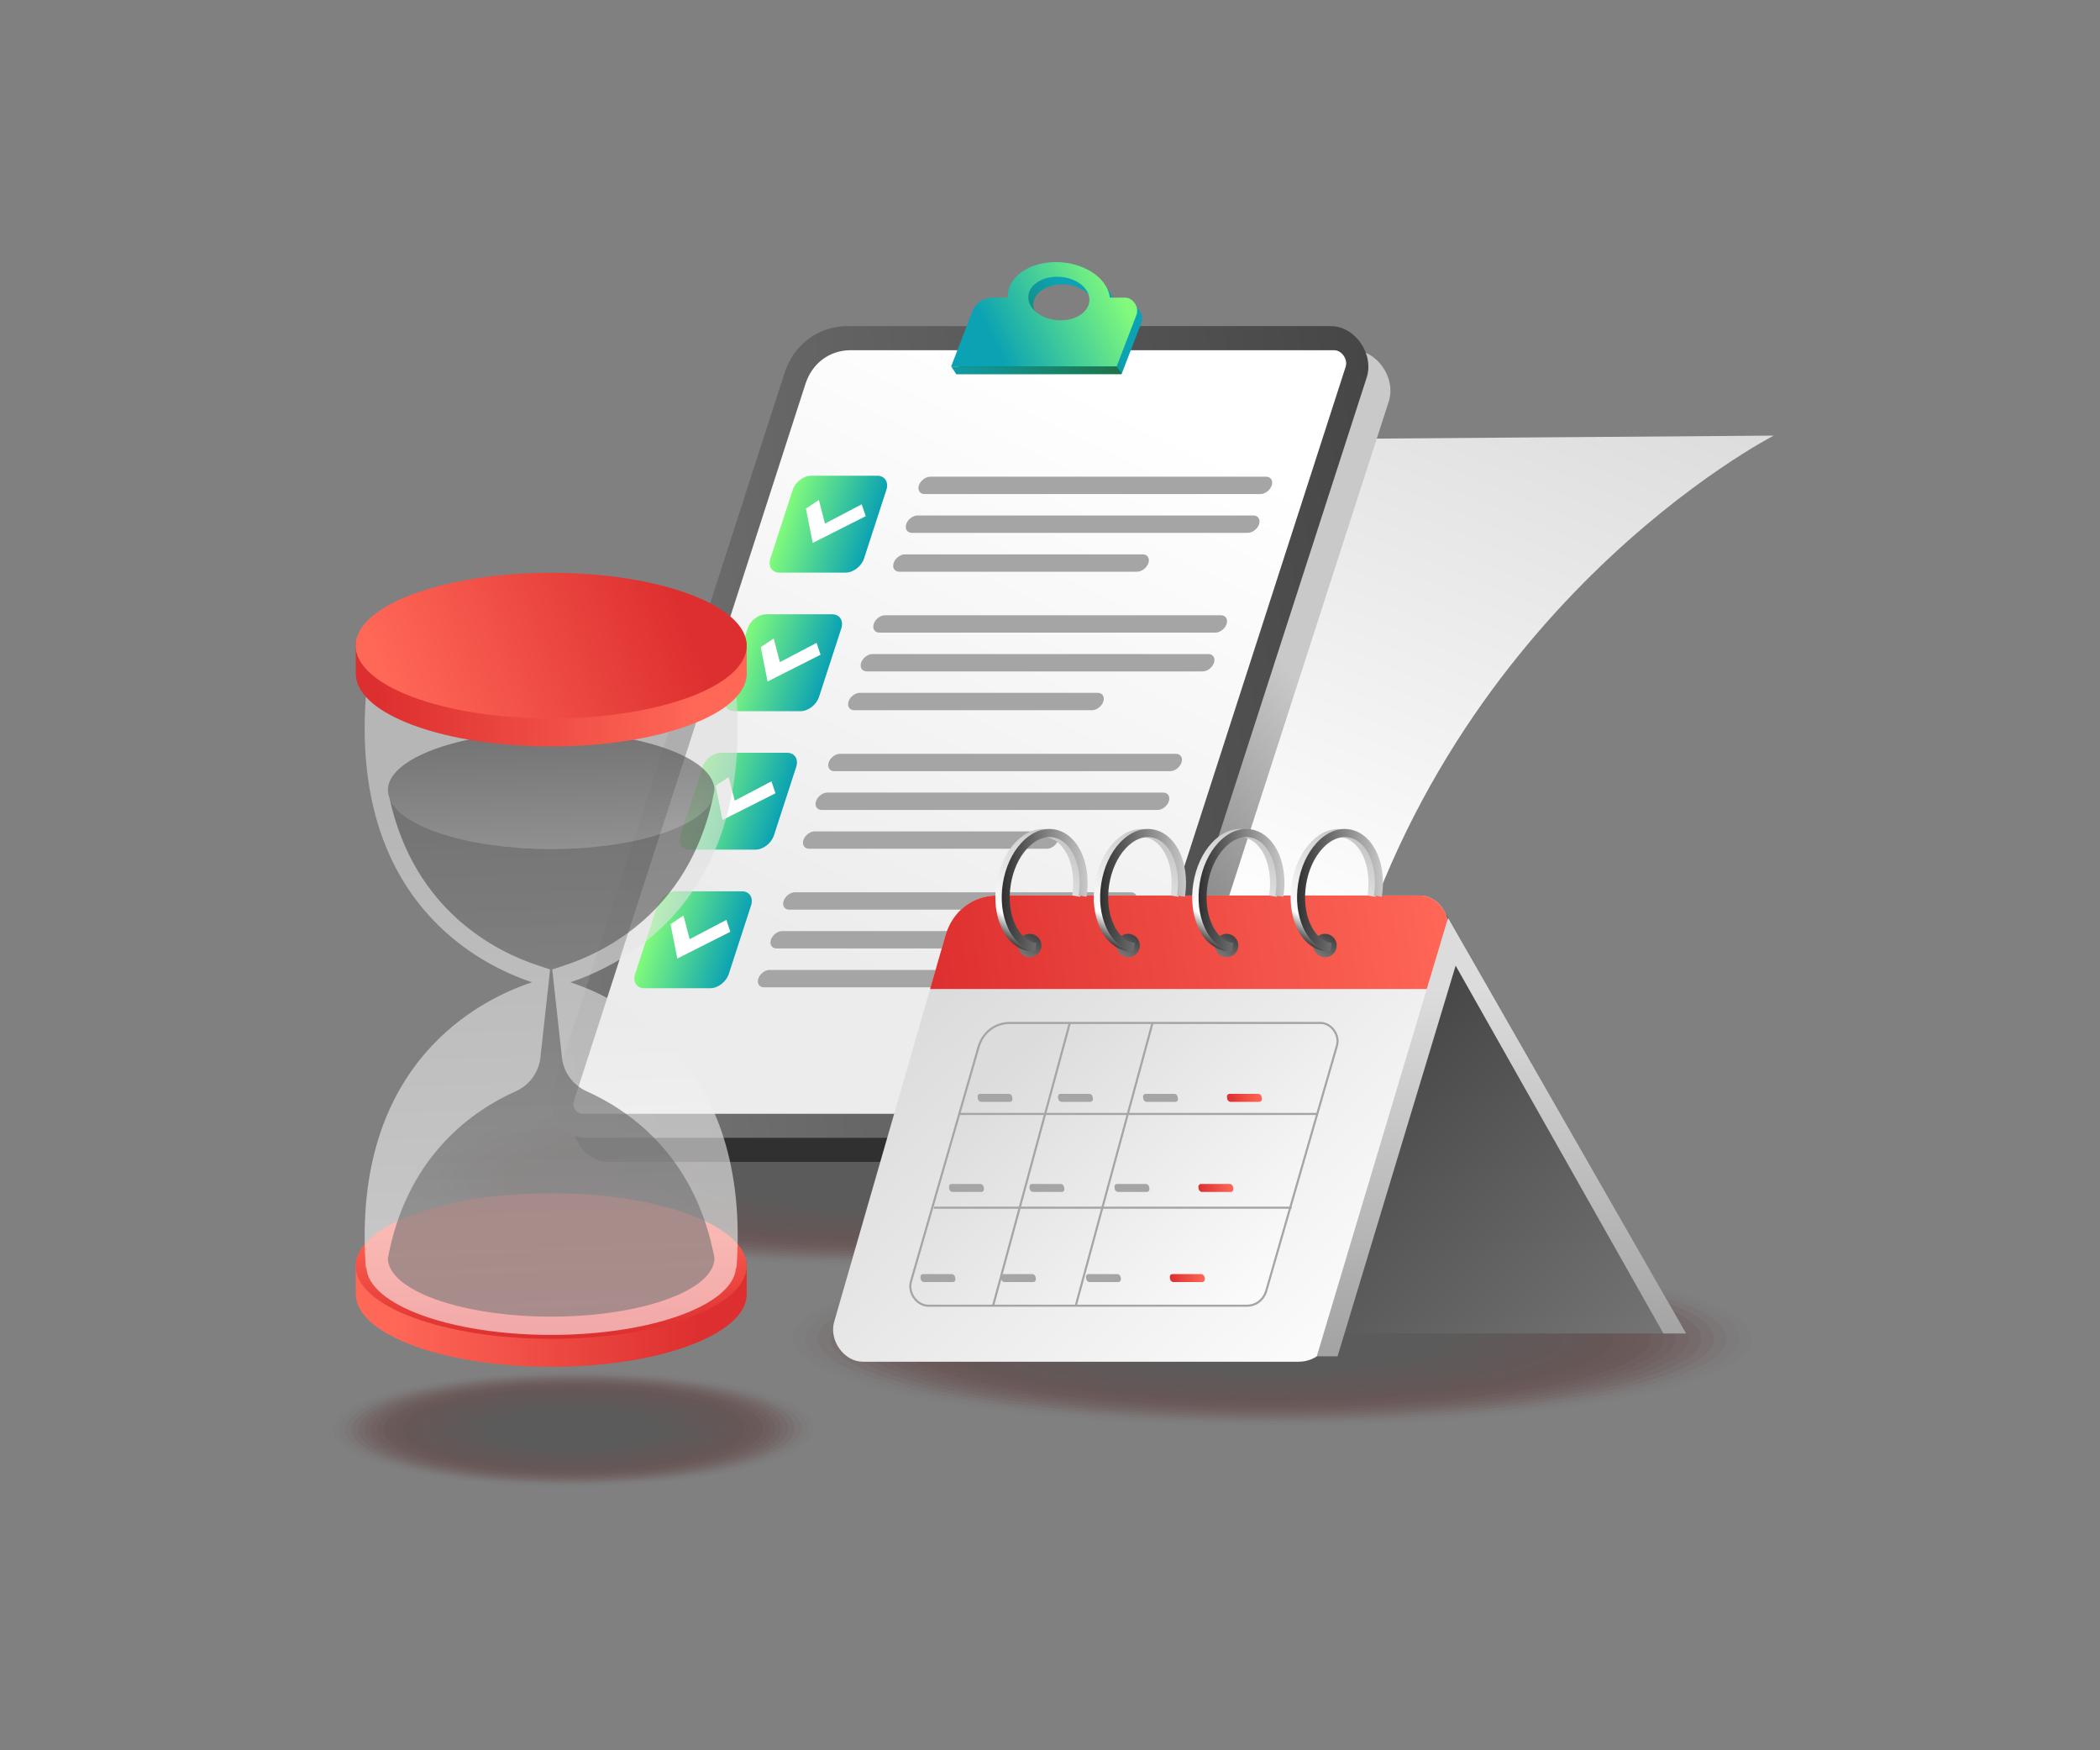 <?xml version="1.0" encoding="utf-8"?>
<!-- Generator: Adobe Illustrator 26.0.3, SVG Export Plug-In . SVG Version: 6.00 Build 0)  -->
<svg version="1.1" id="Layer_4" xmlns="http://www.w3.org/2000/svg" xmlns:xlink="http://www.w3.org/1999/xlink" x="0px" y="0px"
	 viewBox="0 0 3000 2500" style="enable-background:new 0 0 3000 2500;" xml:space="preserve">
<rect x="0" y="0" width="3000" height="2500" fill="#808080" stroke="none"/>
<style type="text/css">
	.st0{opacity:0.35;}
	.st1{opacity:0;fill:#4C0000;}
	.st2{opacity:3.846154e-02;fill:#4A0101;}
	.st3{opacity:7.692308e-02;fill:#480202;}
	.st4{opacity:0.115;fill:#460303;}
	.st5{opacity:0.154;fill:#440404;}
	.st6{opacity:0.192;fill:#420505;}
	.st7{opacity:0.231;fill:#400606;}
	.st8{opacity:0.269;fill:#3E0606;}
	.st9{opacity:0.308;fill:#3C0707;}
	.st10{opacity:0.346;fill:#3A0808;}
	.st11{opacity:0.385;fill:#380909;}
	.st12{opacity:0.423;fill:#360A0A;}
	.st13{opacity:0.462;fill:#340B0B;}
	.st14{opacity:0.5;fill:#330C0C;}
	.st15{opacity:0.538;fill:#310D0D;}
	.st16{opacity:0.577;fill:#2F0E0E;}
	.st17{opacity:0.615;fill:#2D0F0F;}
	.st18{opacity:0.654;fill:#2B1010;}
	.st19{opacity:0.692;fill:#291111;}
	.st20{opacity:0.731;fill:#271212;}
	.st21{opacity:0.769;fill:#251212;}
	.st22{opacity:0.808;fill:#231313;}
	.st23{opacity:0.846;fill:#211414;}
	.st24{opacity:0.885;fill:#1F1515;}
	.st25{opacity:0.923;fill:#1D1616;}
	.st26{opacity:0.962;fill:#1B1717;}
	.st27{fill:#191818;}
	.st28{fill:url(#SVGID_1_);}
	.st29{fill:url(#SVGID_00000063619335340070428290000015735267017157200563_);}
	.st30{fill:url(#SVGID_00000129918655254126955470000014555200562796240520_);}
	.st31{fill:url(#SVGID_00000097480787022160424500000015786316059578939827_);}
	.st32{fill:url(#SVGID_00000094578785227852940000000005851061405516854673_);}
	.st33{fill:url(#SVGID_00000000923960551048893560000015068880507516649609_);}
	.st34{fill:url(#SVGID_00000034092069293289276560000009058479434428835465_);}
	.st35{fill:#A4A5A4;}
	.st36{fill:url(#SVGID_00000011730339484765869850000005709099207387946166_);}
	.st37{fill:#FFFFFF;}
	.st38{fill:url(#SVGID_00000156575127097288407170000009438405055815932547_);}
	.st39{fill:url(#SVGID_00000047776901003552458300000003196905179973803420_);}
	.st40{fill:url(#SVGID_00000052097400336421372240000003485034208502392198_);}
	.st41{fill:url(#SVGID_00000037687473684443979830000009992050668838253218_);}
	.st42{fill:url(#SVGID_00000157296248526929977970000008529523888967030428_);}
	.st43{fill:url(#SVGID_00000131346258126730959870000001421241305774497713_);}
	.st44{fill:url(#SVGID_00000163785184796328501020000000409264635192132750_);stroke:#A4A5A4;stroke-width:3;stroke-miterlimit:10;}
	.st45{fill:url(#SVGID_00000162352071918822720400000002176637121709273271_);stroke:#A4A5A4;stroke-width:3;stroke-miterlimit:10;}
	.st46{fill:url(#SVGID_00000048459253522292644650000014006919759294942360_);stroke:#A4A5A4;stroke-width:3;stroke-miterlimit:10;}
	.st47{fill:url(#SVGID_00000074438497567869261550000007567826510636571814_);stroke:#A4A5A4;stroke-width:3;stroke-miterlimit:10;}
	.st48{fill:url(#SVGID_00000101796083747400880720000009520295893835565999_);stroke:#A4A5A4;stroke-width:3;stroke-miterlimit:10;}
	.st49{fill:url(#SVGID_00000003790577060941286630000013669374070119872136_);}
	.st50{fill:url(#SVGID_00000151506400030565344990000005791999432664269483_);}
	.st51{fill:url(#SVGID_00000161606897150651419260000014518385715452018591_);}
	.st52{fill:url(#SVGID_00000114757453931024064100000018194393133436855743_);}
	.st53{fill:url(#SVGID_00000070841018387127320950000015482387789143267734_);}
	.st54{fill:url(#SVGID_00000125598564556020018000000017947765256744790930_);}
	.st55{fill:url(#SVGID_00000041286079600787130110000004246675021593216433_);}
	.st56{fill:url(#SVGID_00000049195389354991582880000007827773984320098719_);}
	.st57{fill:url(#SVGID_00000020377264536065510670000015717065133110433723_);}
	.st58{fill:url(#SVGID_00000162318071951393953290000014846319926186334637_);}
	.st59{fill:url(#SVGID_00000073683309211954490200000011429737590189104045_);}
	.st60{fill:url(#SVGID_00000176035641999780016320000004177279105896545200_);}
	.st61{fill:url(#SVGID_00000010994101591616828640000016008040861983981747_);}
	.st62{fill:url(#SVGID_00000074420019545661909800000017577859682464285828_);}
	.st63{fill:url(#SVGID_00000026151621225541301920000009215323425833182636_);}
	.st64{fill:url(#SVGID_00000063620349616233329300000010619621335730084242_);}
	.st65{opacity:0.6;fill:url(#SVGID_00000000909373489848401380000009057077615448897951_);}
	.st66{fill:url(#SVGID_00000112626080220223413320000007005394036370437787_);}
	.st67{fill:url(#SVGID_00000167398285538815155250000007876534167220296095_);}
	.st68{opacity:0.58;fill:url(#SVGID_00000134225952519660877810000012037302803718716555_);}
	.st69{opacity:0.6;fill:url(#SVGID_00000082336803926725663720000000377955169052820620_);}
	.st70{opacity:0.6;fill:url(#SVGID_00000117636739700213958520000009551900930365689769_);}
	.st71{opacity:0.6;fill:url(#SVGID_00000090257500398385067640000001584624066328351416_);}
	.st72{fill:url(#SVGID_00000014623939148835564720000000158001694027094166_);}
	.st73{fill:url(#SVGID_00000091005384243351853670000018395425256624547745_);}
</style>
<g>
	<g class="st0">
		<ellipse class="st1" cx="1817.4" cy="1912.3" rx="703.6" ry="127.6"/>
		<ellipse class="st2" cx="1817.4" cy="1912.3" rx="685.5" ry="124.3"/>
		<ellipse class="st3" cx="1817.4" cy="1912.3" rx="667.3" ry="121"/>
		<ellipse class="st4" cx="1817.4" cy="1912.3" rx="649.2" ry="117.7"/>
		<ellipse class="st5" cx="1817.4" cy="1912.3" rx="631.1" ry="114.4"/>
		<ellipse class="st6" cx="1817.4" cy="1912.3" rx="613" ry="111.2"/>
		<ellipse class="st7" cx="1817.4" cy="1912.3" rx="594.8" ry="107.9"/>
		<ellipse class="st8" cx="1817.4" cy="1912.3" rx="576.7" ry="104.6"/>
		<ellipse class="st9" cx="1817.4" cy="1912.3" rx="558.6" ry="101.3"/>
		<ellipse class="st10" cx="1817.4" cy="1912.3" rx="540.5" ry="98"/>
		<ellipse class="st11" cx="1817.4" cy="1912.3" rx="522.3" ry="94.7"/>
		<ellipse class="st12" cx="1817.4" cy="1912.3" rx="504.2" ry="91.4"/>
		<ellipse class="st13" cx="1817.4" cy="1912.3" rx="486.1" ry="88.2"/>
		<ellipse class="st14" cx="1817.4" cy="1912.3" rx="468" ry="84.9"/>
		<ellipse class="st15" cx="1817.4" cy="1912.3" rx="449.9" ry="81.6"/>
		<ellipse class="st16" cx="1817.4" cy="1912.3" rx="431.7" ry="78.3"/>
		<ellipse class="st17" cx="1817.4" cy="1912.3" rx="413.6" ry="75"/>
		<ellipse class="st18" cx="1817.4" cy="1912.3" rx="395.5" ry="71.7"/>
		<ellipse class="st19" cx="1817.4" cy="1912.3" rx="377.4" ry="68.4"/>
		<ellipse class="st20" cx="1817.4" cy="1912.3" rx="359.2" ry="65.1"/>
		<ellipse class="st21" cx="1817.4" cy="1912.3" rx="341.1" ry="61.9"/>
		<ellipse class="st22" cx="1817.4" cy="1912.3" rx="323" ry="58.6"/>
		<ellipse class="st23" cx="1817.4" cy="1912.3" rx="304.9" ry="55.3"/>
		<ellipse class="st24" cx="1817.4" cy="1912.3" rx="286.7" ry="52"/>
		<ellipse class="st25" cx="1817.4" cy="1912.3" rx="268.6" ry="48.7"/>
		<ellipse class="st26" cx="1817.4" cy="1912.3" rx="250.5" ry="45.4"/>
		<ellipse class="st27" cx="1817.4" cy="1912.3" rx="232.4" ry="42.1"/>
	</g>
	<g class="st0">
		<ellipse class="st1" cx="1276.2" cy="1683.2" rx="703.6" ry="127.6"/>
		<ellipse class="st2" cx="1276.2" cy="1683.2" rx="685.5" ry="124.3"/>
		<ellipse class="st3" cx="1276.2" cy="1683.2" rx="667.3" ry="121"/>
		<ellipse class="st4" cx="1276.2" cy="1683.2" rx="649.2" ry="117.7"/>
		<ellipse class="st5" cx="1276.2" cy="1683.2" rx="631.1" ry="114.4"/>
		<ellipse class="st6" cx="1276.2" cy="1683.2" rx="613" ry="111.2"/>
		<ellipse class="st7" cx="1276.2" cy="1683.2" rx="594.8" ry="107.9"/>
		<ellipse class="st8" cx="1276.2" cy="1683.2" rx="576.7" ry="104.6"/>
		<ellipse class="st9" cx="1276.2" cy="1683.2" rx="558.6" ry="101.3"/>
		<ellipse class="st10" cx="1276.2" cy="1683.2" rx="540.5" ry="98"/>
		<ellipse class="st11" cx="1276.2" cy="1683.2" rx="522.3" ry="94.7"/>
		<ellipse class="st12" cx="1276.2" cy="1683.2" rx="504.2" ry="91.4"/>
		<ellipse class="st13" cx="1276.2" cy="1683.2" rx="486.1" ry="88.2"/>
		<ellipse class="st14" cx="1276.2" cy="1683.2" rx="468" ry="84.9"/>
		<ellipse class="st15" cx="1276.2" cy="1683.2" rx="449.9" ry="81.6"/>
		<ellipse class="st16" cx="1276.2" cy="1683.2" rx="431.7" ry="78.3"/>
		<ellipse class="st17" cx="1276.2" cy="1683.2" rx="413.6" ry="75"/>
		<ellipse class="st18" cx="1276.2" cy="1683.2" rx="395.5" ry="71.7"/>
		<ellipse class="st19" cx="1276.2" cy="1683.2" rx="377.4" ry="68.4"/>
		<ellipse class="st20" cx="1276.2" cy="1683.2" rx="359.2" ry="65.1"/>
		<ellipse class="st21" cx="1276.2" cy="1683.2" rx="341.1" ry="61.9"/>
		<ellipse class="st22" cx="1276.2" cy="1683.2" rx="323" ry="58.6"/>
		<ellipse class="st23" cx="1276.2" cy="1683.2" rx="304.9" ry="55.3"/>
		<ellipse class="st24" cx="1276.2" cy="1683.2" rx="286.7" ry="52"/>
		<ellipse class="st25" cx="1276.2" cy="1683.2" rx="268.6" ry="48.7"/>
		<ellipse class="st26" cx="1276.2" cy="1683.2" rx="250.5" ry="45.4"/>
		<ellipse class="st27" cx="1276.2" cy="1683.2" rx="232.4" ry="42.1"/>
	</g>
	<g class="st0">
		
			<ellipse transform="matrix(1 -4.296161e-03 4.296161e-03 1 -8.761 3.538)" class="st1" cx="819" cy="2041.1" rx="352.9" ry="84.5"/>
		
			<ellipse transform="matrix(1 -4.296215e-03 4.296215e-03 1 -8.761 3.538)" class="st2" cx="819" cy="2041.1" rx="343.8" ry="82.4"/>
		
			<ellipse transform="matrix(1 -4.296272e-03 4.296272e-03 1 -8.762 3.538)" class="st3" cx="819" cy="2041.1" rx="334.8" ry="80.2"/>
		
			<ellipse transform="matrix(1 -4.296332e-03 4.296332e-03 1 -8.762 3.538)" class="st4" cx="819" cy="2041.1" rx="325.7" ry="78"/>
		
			<ellipse transform="matrix(1 -4.296396e-03 4.296396e-03 1 -8.762 3.538)" class="st5" cx="819" cy="2041.1" rx="316.6" ry="75.8"/>
		
			<ellipse transform="matrix(1 -4.296463e-03 4.296463e-03 1 -8.762 3.538)" class="st6" cx="819" cy="2041.1" rx="307.5" ry="73.7"/>
		
			<ellipse transform="matrix(1 -4.296535e-03 4.296535e-03 1 -8.762 3.538)" class="st7" cx="819" cy="2041.1" rx="298.4" ry="71.5"/>
		
			<ellipse transform="matrix(1 -4.296611e-03 4.296611e-03 1 -8.762 3.538)" class="st8" cx="819" cy="2041.1" rx="289.3" ry="69.3"/>
		
			<ellipse transform="matrix(1 -4.296692e-03 4.296692e-03 1 -8.762 3.538)" class="st9" cx="819" cy="2041.1" rx="280.2" ry="67.1"/>
		
			<ellipse transform="matrix(1 -4.296778e-03 4.296778e-03 1 -8.763 3.538)" class="st10" cx="819" cy="2041.1" rx="271.1" ry="64.9"/>
		
			<ellipse transform="matrix(1 -4.296871e-03 4.296871e-03 1 -8.763 3.538)" class="st11" cx="819" cy="2041.1" rx="262" ry="62.8"/>
		
			<ellipse transform="matrix(1 -4.296970e-03 4.296970e-03 1 -8.763 3.538)" class="st12" cx="819" cy="2041.1" rx="252.9" ry="60.6"/>
		
			<ellipse transform="matrix(1 -4.297077e-03 4.297077e-03 1 -8.763 3.538)" class="st13" cx="819" cy="2041.1" rx="243.8" ry="58.4"/>
		
			<ellipse transform="matrix(1 -4.297191e-03 4.297191e-03 1 -8.764 3.538)" class="st14" cx="819" cy="2041.1" rx="234.7" ry="56.2"/>
		
			<ellipse transform="matrix(1 -4.297315e-03 4.297315e-03 1 -8.764 3.538)" class="st15" cx="819" cy="2041.1" rx="225.7" ry="54.1"/>
		
			<ellipse transform="matrix(1 -4.297450e-03 4.297450e-03 1 -8.764 3.539)" class="st16" cx="819" cy="2041.1" rx="216.6" ry="51.9"/>
		
			<ellipse transform="matrix(1 -4.297596e-03 4.297596e-03 1 -8.764 3.539)" class="st17" cx="819" cy="2041.1" rx="207.5" ry="49.7"/>
		
			<ellipse transform="matrix(1 -4.297756e-03 4.297756e-03 1 -8.765 3.539)" class="st18" cx="819" cy="2041.1" rx="198.4" ry="47.5"/>
		
			<ellipse transform="matrix(1 -4.297930e-03 4.297930e-03 1 -8.765 3.539)" class="st19" cx="819" cy="2041.1" rx="189.3" ry="45.3"/>
		
			<ellipse transform="matrix(1 -4.298123e-03 4.298123e-03 1 -8.765 3.539)" class="st20" cx="819" cy="2041.1" rx="180.2" ry="43.2"/>
		
			<ellipse transform="matrix(1 -4.298336e-03 4.298336e-03 1 -8.766 3.539)" class="st21" cx="819" cy="2041.1" rx="171.1" ry="41"/>
		
			<ellipse transform="matrix(1 -4.298573e-03 4.298573e-03 1 -8.766 3.539)" class="st22" cx="819" cy="2041.1" rx="162" ry="38.8"/>
		
			<ellipse transform="matrix(1 -4.298838e-03 4.298838e-03 1 -8.767 3.54)" class="st23" cx="819" cy="2041.1" rx="152.9" ry="36.6"/>
		
			<ellipse transform="matrix(1 -4.299137e-03 4.299137e-03 1 -8.768 3.54)" class="st24" cx="819" cy="2041.1" rx="143.8" ry="34.5"/>
		
			<ellipse transform="matrix(1 -4.299476e-03 4.299476e-03 1 -8.768 3.54)" class="st25" cx="819" cy="2041.1" rx="134.7" ry="32.3"/>
		
			<ellipse transform="matrix(1 -4.299864e-03 4.299864e-03 1 -8.769 3.541)" class="st26" cx="819" cy="2041.1" rx="125.7" ry="30.1"/>
		
			<ellipse transform="matrix(1 -4.300312e-03 4.300312e-03 1 -8.77 3.541)" class="st27" cx="819" cy="2041.1" rx="116.6" ry="27.9"/>
	</g>
	<linearGradient id="SVGID_1_" gradientUnits="userSpaceOnUse" x1="1791.534" y1="1322.204" x2="2143.236" y2="453.291">
		<stop  offset="0" style="stop-color:#FFFFFF"/>
		<stop  offset="1" style="stop-color:#DCDCDC"/>
	</linearGradient>
	<path class="st28" d="M2533.9,622.2c0,0-482.2,246.8-622.7,839h-635l447.3-832.9L2533.9,622.2z"/>
	<g>
		
			<linearGradient id="SVGID_00000016048730579001228900000015337879545675040955_" gradientUnits="userSpaceOnUse" x1="1626.682" y1="1671.242" x2="2235.831" y2="1151.674" gradientTransform="matrix(1 0 0.142 1.095 -713.681 -477.055)">
			<stop  offset="0" style="stop-color:#303030"/>
			<stop  offset="1" style="stop-color:#C9C9C9"/>
		</linearGradient>
		<path style="fill:url(#SVGID_00000016048730579001228900000015337879545675040955_);" d="M1649.7,1608.5l334.2-1034.9
			c10.9-33.8-16.7-73.5-51.2-73.5h-690.2c-42.1,0-77.1,26.1-90.4,67.4L821.2,1592.2c-10,31,15.3,67.4,46.9,67.4h713.2
			C1613.1,1659.5,1639.6,1639.8,1649.7,1608.5z"/>
		
			<linearGradient id="SVGID_00000038411643826835927060000014148261529965405613_" gradientUnits="userSpaceOnUse" x1="1235.332" y1="1390.593" x2="2539.327" y2="1390.593" gradientTransform="matrix(1 0 0.142 1.095 -713.681 -477.055)">
			<stop  offset="0" style="stop-color:#777777"/>
			<stop  offset="1" style="stop-color:#464646"/>
		</linearGradient>
		<path style="fill:url(#SVGID_00000038411643826835927060000014148261529965405613_);" d="M1618.2,1574.2l334.2-1034.9
			c10.9-33.8-16.7-73.5-51.2-73.5H1211c-42.1,0-77.1,26.1-90.4,67.4L789.7,1557.8c-10,31,15.3,67.4,46.9,67.4h713.2
			C1581.6,1625.2,1608.1,1605.4,1618.2,1574.2z"/>
		
			<linearGradient id="SVGID_00000132794377512018550740000009931553383357416378_" gradientUnits="userSpaceOnUse" x1="2106.711" y1="926.552" x2="1731.641" y2="1723.945" gradientTransform="matrix(1 0 0.142 1.095 -713.681 -477.055)">
			<stop  offset="0" style="stop-color:#FFFFFF"/>
			<stop  offset="1" style="stop-color:#ECECEC"/>
		</linearGradient>
		<path style="fill:url(#SVGID_00000132794377512018550740000009931553383357416378_);" d="M832.1,1590.9c-5.5,0-8.8-3.7-10.3-5.8
			c-1.5-2.2-3.8-6.6-2.1-12l330.9-1024.6c9.6-29.8,34.5-48.3,64.8-48.3h690.2c7.3,0,11.8,4.9,13.9,7.8c2,2.9,5.1,8.9,2.8,16.1
			L1588.1,1559c-6.4,19.7-22.8,31.9-42.8,31.9H832.1z"/>
		<g>
			<g>
				
					<linearGradient id="SVGID_00000126288791511506343040000017185442817294544523_" gradientUnits="userSpaceOnUse" x1="2042.274" y1="924.709" x2="2139.51" y2="841.772" gradientTransform="matrix(1 0 0.142 1.095 -713.681 -477.055)">
					<stop  offset="0" style="stop-color:#1F7244"/>
					<stop  offset="1" style="stop-color:#0BA2B3"/>
				</linearGradient>
				<path style="fill:url(#SVGID_00000126288791511506343040000017185442817294544523_);" d="M1592.6,436c0-0.2,0-0.4-0.1-0.5
					c-3.7-28.8-39.3-51.2-79.6-50.2c-38.7,1-67.5,23.4-66.3,50.7h-21.8c-13,0-24,7.7-28.8,20.1l-30.1,78.2h236.4l28.3-73.6
					c4.3-11-4.8-24.7-16.4-24.7H1592.6z M1523.8,468.4c-24,0.6-45.3-12.8-47.5-30c-2.2-17.2,15.4-31.6,39.4-32.2
					c24-0.6,45.3,12.8,47.5,30C1565.5,453.4,1547.8,467.8,1523.8,468.4z"/>
				
					<linearGradient id="SVGID_00000021097140751462486830000006760856394377409155_" gradientUnits="userSpaceOnUse" x1="2200.084" y1="819.468" x2="2012.982" y2="894.844" gradientTransform="matrix(1 0 0.142 1.095 -713.681 -477.055)">
					<stop  offset="0" style="stop-color:#82FB7C"/>
					<stop  offset="1" style="stop-color:#0BA2B3"/>
				</linearGradient>
				<path style="fill:url(#SVGID_00000021097140751462486830000006760856394377409155_);" d="M1585.5,425.1c0-0.2,0-0.4-0.1-0.5
					c-3.7-28.8-39.3-51.2-79.6-50.2c-38.7,1-67.5,23.4-66.3,50.7h-21.8c-13,0-24,7.7-28.8,20.1l-30.1,78.2h236.4l28.3-73.6
					c4.3-11-4.8-24.7-16.4-24.7H1585.5z M1516.7,457.5c-24,0.6-45.3-12.8-47.5-30c-2.2-17.2,15.4-31.6,39.4-32.2
					c24-0.6,45.3,12.8,47.5,30C1558.3,442.5,1540.7,456.9,1516.7,457.5z"/>
			</g>
			
				<linearGradient id="SVGID_00000056406042645400817470000002759121985857397384_" gradientUnits="userSpaceOnUse" x1="2191.156" y1="918.195" x2="1911.713" y2="919.266" gradientTransform="matrix(1 0 0.142 1.095 -713.681 -477.055)">
				<stop  offset="0" style="stop-color:#1F7244"/>
				<stop  offset="1" style="stop-color:#0BA2B3"/>
			</linearGradient>
			<polygon style="fill:url(#SVGID_00000056406042645400817470000002759121985857397384_);" points="1358.9,523.4 1366,534.3 
				1602.5,534.3 1595.3,523.4 			"/>
		</g>
		<g>
			<g>
				<g>
					<path class="st35" d="M1800.7,705.7h-480c-6.6,0-10.2-5.6-8-12.4l0,0c2.2-6.8,9.5-12.4,16.1-12.4h480c6.6,0,10.2,5.6,8,12.4
						l0,0C1814.5,700.1,1807.3,705.7,1800.7,705.7z"/>
					<path class="st35" d="M1782.6,761.1h-480c-6.6,0-10.2-5.6-8-12.4v0c2.2-6.8,9.5-12.4,16.1-12.4h480c6.6,0,10.2,5.6,8,12.4v0
						C1796.5,755.5,1789.2,761.1,1782.6,761.1z"/>
					<path class="st35" d="M1624.5,816.6h-339.9c-6.6,0-10.2-5.6-8-12.4v0c2.2-6.8,9.5-12.4,16.1-12.4h339.9c6.6,0,10.2,5.6,8,12.4
						v0C1638.3,811,1631.1,816.6,1624.5,816.6z"/>
				</g>
				<g>
					
						<linearGradient id="SVGID_00000074419577102198363390000016244874772475142047_" gradientUnits="userSpaceOnUse" x1="898.797" y1="1028.798" x2="1032.633" y2="1028.798" gradientTransform="matrix(1 0 -0.337 1.034 564.195 -315.283)">
						<stop  offset="0" style="stop-color:#82FB7C"/>
						<stop  offset="1" style="stop-color:#0BA2B3"/>
					</linearGradient>
					<path style="fill:url(#SVGID_00000074419577102198363390000016244874772475142047_);" d="M1208.1,817.9h-94.5
						c-10.8,0-16.7-9.1-13-20.3l31.8-97.8c3.7-11.2,15.4-20.3,26.3-20.3h94.5c10.8,0,16.7,9.1,13,20.3l-31.8,97.8
						C1230.8,808.8,1219,817.9,1208.1,817.9z"/>
					<polygon class="st37" points="1151.3,726.4 1161,775.5 1236.7,737.3 1231,720.3 1178.5,747.9 1169.8,714.1 					"/>
				</g>
			</g>
			<g>
				<g>
					<path class="st35" d="M1736.2,903.6h-480c-6.6,0-10.2-5.6-8-12.4l0,0c2.2-6.8,9.5-12.4,16.1-12.4h480c6.6,0,10.2,5.6,8,12.4
						l0,0C1750.1,898,1742.9,903.6,1736.2,903.6z"/>
					<path class="st35" d="M1718.2,959h-480c-6.6,0-10.2-5.6-8-12.4l0,0c2.2-6.8,9.5-12.4,16.1-12.4h480c6.6,0,10.2,5.6,8,12.4l0,0
						C1732,953.4,1724.8,959,1718.2,959z"/>
					<path class="st35" d="M1560.1,1014.4h-339.9c-6.6,0-10.2-5.6-8-12.4v0c2.2-6.8,9.5-12.4,16.1-12.4h339.9c6.6,0,10.2,5.6,8,12.4
						v0C1573.9,1008.8,1566.7,1014.4,1560.1,1014.4z"/>
				</g>
				<g>
					
						<linearGradient id="SVGID_00000142138967873910896490000000722862995411088816_" gradientUnits="userSpaceOnUse" x1="898.793" y1="1220.125" x2="1032.629" y2="1220.125" gradientTransform="matrix(1 0 -0.337 1.034 564.195 -315.283)">
						<stop  offset="0" style="stop-color:#82FB7C"/>
						<stop  offset="1" style="stop-color:#0BA2B3"/>
					</linearGradient>
					<path style="fill:url(#SVGID_00000142138967873910896490000000722862995411088816_);" d="M1143.7,1015.8h-94.5
						c-10.8,0-16.7-9.1-13-20.3l31.8-97.8c3.7-11.2,15.4-20.3,26.3-20.3h94.5c10.8,0,16.7,9.1,13,20.3l-31.8,97.8
						C1166.3,1006.7,1154.6,1015.8,1143.7,1015.8z"/>
					<polygon class="st37" points="1086.8,924.3 1096.5,973.4 1172.2,935.2 1166.6,918.2 1114.1,945.8 1105.3,912 					"/>
				</g>
			</g>
			<g>
				<g>
					<path class="st35" d="M1671.8,1101.5h-480c-6.6,0-10.2-5.6-8-12.4l0,0c2.2-6.8,9.5-12.4,16.1-12.4h480c6.6,0,10.2,5.6,8,12.4
						l0,0C1685.6,1095.9,1678.4,1101.5,1671.8,1101.5z"/>
					<path class="st35" d="M1653.7,1156.9h-480c-6.6,0-10.2-5.6-8-12.4l0,0c2.2-6.8,9.5-12.4,16.1-12.4h480c6.6,0,10.2,5.6,8,12.4
						l0,0C1667.6,1151.3,1660.4,1156.9,1653.7,1156.9z"/>
					<path class="st35" d="M1495.6,1212.3h-339.9c-6.6,0-10.2-5.6-8-12.4l0,0c2.2-6.8,9.5-12.4,16.1-12.4h339.9
						c6.6,0,10.2,5.6,8,12.4l0,0C1509.5,1206.7,1502.2,1212.3,1495.6,1212.3z"/>
				</g>
				<g>
					
						<linearGradient id="SVGID_00000111154980619913931020000013304132426480941960_" gradientUnits="userSpaceOnUse" x1="898.789" y1="1411.453" x2="1032.625" y2="1411.453" gradientTransform="matrix(1 0 -0.337 1.034 564.195 -315.283)">
						<stop  offset="0" style="stop-color:#82FB7C"/>
						<stop  offset="1" style="stop-color:#0BA2B3"/>
					</linearGradient>
					<path style="fill:url(#SVGID_00000111154980619913931020000013304132426480941960_);" d="M1079.3,1213.6h-94.5
						c-10.8,0-16.7-9.1-13-20.3l31.8-97.8c3.7-11.2,15.4-20.3,26.3-20.3h94.5c10.8,0,16.7,9.1,13,20.3l-31.8,97.8
						C1101.9,1204.5,1090.1,1213.6,1079.3,1213.6z"/>
					<polygon class="st37" points="1022.4,1122.2 1032.1,1171.2 1107.8,1133.1 1102.1,1116 1049.6,1143.6 1040.9,1109.9 					"/>
				</g>
			</g>
			<g>
				<g>
					<path class="st35" d="M1607.4,1299.3h-480c-6.6,0-10.2-5.6-8-12.4l0,0c2.2-6.8,9.5-12.4,16.1-12.4h480c6.6,0,10.2,5.6,8,12.4
						l0,0C1621.2,1293.7,1614,1299.3,1607.4,1299.3z"/>
					<path class="st35" d="M1589.3,1354.7h-480c-6.6,0-10.2-5.6-8-12.4l0,0c2.2-6.8,9.5-12.4,16.1-12.4h480c6.6,0,10.2,5.6,8,12.4
						l0,0C1603.2,1349.2,1595.9,1354.7,1589.3,1354.7z"/>
					<path class="st35" d="M1431.2,1410.2h-339.9c-6.6,0-10.2-5.6-8-12.4l0,0c2.2-6.8,9.5-12.4,16.1-12.4h339.9
						c6.6,0,10.2,5.6,8,12.4l0,0C1445,1404.6,1437.8,1410.2,1431.2,1410.2z"/>
				</g>
				<g>
					
						<linearGradient id="SVGID_00000094576280543368082400000005945418633405520266_" gradientUnits="userSpaceOnUse" x1="898.785" y1="1602.78" x2="1032.621" y2="1602.78" gradientTransform="matrix(1 0 -0.337 1.034 564.195 -315.283)">
						<stop  offset="0" style="stop-color:#82FB7C"/>
						<stop  offset="1" style="stop-color:#0BA2B3"/>
					</linearGradient>
					<path style="fill:url(#SVGID_00000094576280543368082400000005945418633405520266_);" d="M1014.8,1411.5h-94.5
						c-10.8,0-16.7-9.1-13-20.3l31.8-97.8c3.7-11.2,15.4-20.3,26.3-20.3h94.5c10.8,0,16.7,9.1,13,20.3l-31.8,97.8
						C1037.4,1402.4,1025.7,1411.5,1014.8,1411.5z"/>
					<polygon class="st37" points="957.9,1320 967.6,1369.1 1043.3,1330.9 1037.7,1313.9 985.2,1341.5 976.4,1307.7 					"/>
				</g>
			</g>
		</g>
	</g>
	<g>
		<g>
			
				<linearGradient id="SVGID_00000173860754354196501260000017215631933232790707_" gradientUnits="userSpaceOnUse" x1="2602.866" y1="2350.707" x2="2264.584" y2="1900.715" gradientTransform="matrix(1 0 0.142 1.095 -713.681 -477.055)">
				<stop  offset="0" style="stop-color:#777777"/>
				<stop  offset="1" style="stop-color:#464646"/>
			</linearGradient>
			<polygon style="fill:url(#SVGID_00000173860754354196501260000017215631933232790707_);" points="2061.6,1298.4 2408.7,1904.6 
				1575.2,1904.6 			"/>
			
				<linearGradient id="SVGID_00000126312413116802321470000006549286208250669492_" gradientUnits="userSpaceOnUse" x1="2301.327" y1="2211.372" x2="1896.894" y2="1673.384" gradientTransform="matrix(1 0 0.142 1.095 -713.681 -477.055)">
				<stop  offset="0" style="stop-color:#FCFCFC"/>
				<stop  offset="1" style="stop-color:#DCDCDC"/>
			</linearGradient>
			<path style="fill:url(#SVGID_00000126312413116802321470000006549286208250669492_);" d="M2067.3,1332.6l-23.1,80l-143.3,497
				c-6.2,21.6-24.1,35.4-45.8,35.4h-622.5c-26.8,0-48.6-30.4-40.9-57.1l137.1-475.3l22-76.3c10-34.8,38.9-57.2,73.9-57.2H2029
				C2054.1,1279.1,2074.5,1307.6,2067.3,1332.6z"/>
			
				<linearGradient id="SVGID_00000177479483663215171420000006327412377668127366_" gradientUnits="userSpaceOnUse" x1="1797.678" y1="1664.894" x2="2549.757" y2="1664.894" gradientTransform="matrix(1 0 0.142 1.095 -713.681 -477.055)">
				<stop  offset="0" style="stop-color:#DD2F2F"/>
				<stop  offset="1" style="stop-color:#FF6757"/>
			</linearGradient>
			<path style="fill:url(#SVGID_00000177479483663215171420000006327412377668127366_);" d="M2067.3,1332.6l-23.1,80h-715.5l22-76.3
				c10-34.8,38.9-57.2,73.9-57.2H2029C2054.1,1279.1,2074.5,1307.6,2067.3,1332.6z"/>
			
				<linearGradient id="SVGID_00000155858920873461717440000003540806851289342369_" gradientUnits="userSpaceOnUse" x1="2195.477" y1="2158.023" x2="1924.138" y2="1797.08" gradientTransform="matrix(1 0 0.142 1.095 -713.681 -477.055)">
				<stop  offset="0" style="stop-color:#FCFCFC"/>
				<stop  offset="1" style="stop-color:#DCDCDC"/>
			</linearGradient>
			
				<path style="fill:url(#SVGID_00000155858920873461717440000003540806851289342369_);stroke:#A4A5A4;stroke-width:3;stroke-miterlimit:10;" d="
				M1909.9,1493.6l-14,48.5l-86.9,301.4c-3.8,13.1-14.6,21.5-27.8,21.5h-455c-16.3,0-29.5-18.4-24.8-34.6l83.1-288.3l13.3-46.3
				c6.1-21.1,23.6-34.7,44.8-34.7h444C1901.9,1461.2,1914.3,1478.4,1909.9,1493.6z"/>
			
				<linearGradient id="SVGID_00000108292776210090713390000014245484671467365512_" gradientUnits="userSpaceOnUse" x1="1971.98" y1="2037.081" x2="1861.356" y2="1889.926" gradientTransform="matrix(1 0 0.142 1.095 -713.681 -477.055)">
				<stop  offset="0" style="stop-color:#FCFCFC"/>
				<stop  offset="1" style="stop-color:#DCDCDC"/>
			</linearGradient>
			
				<line style="fill:url(#SVGID_00000108292776210090713390000014245484671467365512_);stroke:#A4A5A4;stroke-width:3;stroke-miterlimit:10;" x1="1528.3" y1="1461.2" x2="1418.7" y2="1865"/>
			
				<linearGradient id="SVGID_00000072265607336042663690000004947558641715453329_" gradientUnits="userSpaceOnUse" x1="2090.084" y1="2037.081" x2="1979.46" y2="1889.926" gradientTransform="matrix(1 0 0.142 1.095 -713.681 -477.055)">
				<stop  offset="0" style="stop-color:#FCFCFC"/>
				<stop  offset="1" style="stop-color:#DCDCDC"/>
			</linearGradient>
			
				<line style="fill:url(#SVGID_00000072265607336042663690000004947558641715453329_);stroke:#A4A5A4;stroke-width:3;stroke-miterlimit:10;" x1="1646.4" y1="1461.2" x2="1536.8" y2="1865"/>
			
				<linearGradient id="SVGID_00000098900667263587462390000003287709290514793133_" gradientUnits="userSpaceOnUse" x1="2167.765" y1="2017.164" x2="1995.721" y2="1788.306" gradientTransform="matrix(1 0 0.142 1.095 -713.681 -477.055)">
				<stop  offset="0" style="stop-color:#FCFCFC"/>
				<stop  offset="1" style="stop-color:#DCDCDC"/>
			</linearGradient>
			
				<line style="fill:url(#SVGID_00000098900667263587462390000003287709290514793133_);stroke:#A4A5A4;stroke-width:3;stroke-miterlimit:10;" x1="1370" y1="1591.1" x2="1881.1" y2="1591.1"/>
			
				<linearGradient id="SVGID_00000017476497659215119370000015094428114515426951_" gradientUnits="userSpaceOnUse" x1="2114.555" y1="2139.423" x2="1942.511" y2="1910.565" gradientTransform="matrix(1 0 0.142 1.095 -713.681 -477.055)">
				<stop  offset="0" style="stop-color:#FCFCFC"/>
				<stop  offset="1" style="stop-color:#DCDCDC"/>
			</linearGradient>
			
				<line style="fill:url(#SVGID_00000017476497659215119370000015094428114515426951_);stroke:#A4A5A4;stroke-width:3;stroke-miterlimit:10;" x1="1334.1" y1="1725" x2="1845.2" y2="1725"/>
			<g>
				<path class="st35" d="M1442.8,1573.8h-41.2c-2.3,0-4.5-2.1-4.8-4.6l-0.3-2.2c-0.3-2.5,1.3-4.6,3.6-4.6h41.2
					c2.3,0,4.5,2.1,4.8,4.6l0.3,2.2C1446.8,1571.8,1445.1,1573.8,1442.8,1573.8z"/>
				<path class="st35" d="M1402,1702.5h-41.2c-2.3,0-4.5-2.1-4.8-4.6l-0.3-2.2c-0.3-2.5,1.3-4.6,3.6-4.6h41.2c2.3,0,4.5,2.1,4.8,4.6
					l0.3,2.2C1406,1700.4,1404.3,1702.5,1402,1702.5z"/>
				<path class="st35" d="M1361.2,1831.2h-41.2c-2.3,0-4.5-2.1-4.8-4.6l-0.3-2.2c-0.3-2.5,1.3-4.6,3.6-4.6h41.2
					c2.3,0,4.5,2.1,4.8,4.6l0.3,2.2C1365.2,1829.1,1363.5,1831.2,1361.2,1831.2z"/>
			</g>
			<g>
				<path class="st35" d="M1557.7,1573.8h-41.2c-2.3,0-4.5-2.1-4.8-4.6l-0.3-2.2c-0.3-2.5,1.3-4.6,3.6-4.6h41.2
					c2.3,0,4.5,2.1,4.8,4.6l0.3,2.2C1561.7,1571.8,1560,1573.8,1557.7,1573.8z"/>
				<path class="st35" d="M1516.9,1702.5h-41.2c-2.3,0-4.5-2.1-4.8-4.6l-0.3-2.2c-0.3-2.5,1.3-4.6,3.6-4.6h41.2
					c2.3,0,4.5,2.1,4.8,4.6l0.3,2.2C1520.9,1700.4,1519.2,1702.5,1516.9,1702.5z"/>
				<path class="st35" d="M1476.1,1831.2H1435c-2.3,0-4.5-2.1-4.8-4.6l-0.3-2.2c-0.3-2.5,1.3-4.6,3.6-4.6h41.2
					c2.3,0,4.5,2.1,4.8,4.6l0.3,2.2C1480.1,1829.1,1478.5,1831.2,1476.1,1831.2z"/>
			</g>
			<g>
				<path class="st35" d="M1679.2,1573.8h-41.2c-2.3,0-4.5-2.1-4.8-4.6l-0.3-2.2c-0.3-2.5,1.3-4.6,3.6-4.6h41.2
					c2.3,0,4.5,2.1,4.8,4.6l0.3,2.2C1683.2,1571.8,1681.6,1573.8,1679.2,1573.8z"/>
				<path class="st35" d="M1638.4,1702.5h-41.2c-2.3,0-4.5-2.1-4.8-4.6l-0.3-2.2c-0.3-2.5,1.3-4.6,3.6-4.6h41.2
					c2.3,0,4.5,2.1,4.8,4.6l0.3,2.2C1642.4,1700.4,1640.8,1702.5,1638.4,1702.5z"/>
				<path class="st35" d="M1597.7,1831.2h-41.2c-2.3,0-4.5-2.1-4.8-4.6l-0.3-2.2c-0.3-2.5,1.3-4.6,3.6-4.6h41.2
					c2.3,0,4.5,2.1,4.8,4.6l0.3,2.2C1601.6,1829.1,1600,1831.2,1597.7,1831.2z"/>
			</g>
			<g>
				
					<linearGradient id="SVGID_00000122679066969673297750000012470921665101920150_" gradientUnits="userSpaceOnUse" x1="2201.785" y1="1867.935" x2="2251.352" y2="1867.935" gradientTransform="matrix(1 0 0.142 1.095 -713.681 -477.055)">
					<stop  offset="0" style="stop-color:#DD2F2F"/>
					<stop  offset="1" style="stop-color:#FF6757"/>
				</linearGradient>
				<path style="fill:url(#SVGID_00000122679066969673297750000012470921665101920150_);" d="M1799.1,1573.8h-41.2
					c-2.3,0-4.5-2.1-4.8-4.6l-0.3-2.2c-0.3-2.5,1.3-4.6,3.6-4.6h41.2c2.3,0,4.5,2.1,4.8,4.6l0.3,2.2
					C1803,1571.8,1801.4,1573.8,1799.1,1573.8z"/>
				
					<linearGradient id="SVGID_00000116193292857108834970000017575572005611554433_" gradientUnits="userSpaceOnUse" x1="2144.329" y1="1985.452" x2="2193.896" y2="1985.452" gradientTransform="matrix(1 0 0.142 1.095 -713.681 -477.055)">
					<stop  offset="0" style="stop-color:#DD2F2F"/>
					<stop  offset="1" style="stop-color:#FF6757"/>
				</linearGradient>
				<path style="fill:url(#SVGID_00000116193292857108834970000017575572005611554433_);" d="M1758.3,1702.5h-41.2
					c-2.3,0-4.5-2.1-4.8-4.6l-0.3-2.2c-0.3-2.5,1.3-4.6,3.6-4.6h41.2c2.3,0,4.5,2.1,4.8,4.6l0.3,2.2
					C1762.2,1700.4,1760.6,1702.5,1758.3,1702.5z"/>
				
					<linearGradient id="SVGID_00000106129798698293506250000015871674306983061951_" gradientUnits="userSpaceOnUse" x1="2086.873" y1="2102.97" x2="2136.44" y2="2102.97" gradientTransform="matrix(1 0 0.142 1.095 -713.681 -477.055)">
					<stop  offset="0" style="stop-color:#DD2F2F"/>
					<stop  offset="1" style="stop-color:#FF6757"/>
				</linearGradient>
				<path style="fill:url(#SVGID_00000106129798698293506250000015871674306983061951_);" d="M1717.5,1831.2h-41.2
					c-2.3,0-4.5-2.1-4.8-4.6l-0.3-2.2c-0.3-2.5,1.3-4.6,3.6-4.6h41.2c2.3,0,4.5,2.1,4.8,4.6l0.3,2.2
					C1721.4,1829.1,1719.8,1831.2,1717.5,1831.2z"/>
			</g>
			
				<linearGradient id="SVGID_00000023977453064697038820000001327608031638739595_" gradientUnits="userSpaceOnUse" x1="2144.987" y1="1923.73" x2="2128.432" y2="1410.518">
				<stop  offset="0" style="stop-color:#A3A3A3"/>
				<stop  offset="1" style="stop-color:#DCDCDC"/>
			</linearGradient>
			<polygon style="fill:url(#SVGID_00000023977453064697038820000001327608031638739595_);" points="2068.7,1310.9 1881.1,1937.3 
				1910.8,1937.3 2079.5,1379.3 2376.3,1904.6 2408.7,1904.6 			"/>
		</g>
		<g>
			<g>
				
					<linearGradient id="SVGID_00000035496711764592610250000012089273501726567580_" gradientUnits="userSpaceOnUse" x1="1461.831" y1="1364.942" x2="1478.738" y2="1338.525">
					<stop  offset="0" style="stop-color:#777777"/>
					<stop  offset="1" style="stop-color:#464646"/>
				</linearGradient>
				<circle style="fill:url(#SVGID_00000035496711764592610250000012089273501726567580_);" cx="1471.1" cy="1350.5" r="16.7"/>
				<g>
					<g>
						
							<linearGradient id="SVGID_00000080189555047987102660000002815839126483675067_" gradientUnits="userSpaceOnUse" x1="1432.342" y1="1341.38" x2="1517.523" y2="1208.285">
							<stop  offset="0" style="stop-color:#303030"/>
							<stop  offset="0.196" style="stop-color:#FFFFFF"/>
							<stop  offset="1" style="stop-color:#C9C9C9"/>
						</linearGradient>
						<path style="fill:url(#SVGID_00000080189555047987102660000002815839126483675067_);" d="M1469.6,1358.3
							c-16.4-2.6-30.2-14.3-38.8-33.1c-8.3-18-10.9-40.4-7.3-63.2c3.6-22.8,12.9-43.4,26.3-57.9c14-15.2,30.7-22.1,47.1-19.5
							c27.5,4.3,47.1,35,47.7,74.6c0.1,7.2-0.4,14.4-1.6,21.7l-11.3-1.8c1-6.6,1.5-13.2,1.4-19.7c-0.5-33.9-16.1-60-38-63.4
							c-12.5-2-25.6,3.7-36.9,16c-11.9,12.9-20.2,31.4-23.4,51.9c-3.2,20.6-1,40.7,6.4,56.6c7,15.2,25.1,35.9,37.6,37.9H1469.6z"/>
					</g>
					<g>
						
							<linearGradient id="SVGID_00000139994729242361518160000006452427426277302409_" gradientUnits="userSpaceOnUse" x1="1431.029" y1="1271.203" x2="1553.75" y2="1271.203">
							<stop  offset="0" style="stop-color:#303030"/>
							<stop  offset="1" style="stop-color:#C9C9C9"/>
						</linearGradient>
						<path style="fill:url(#SVGID_00000139994729242361518160000006452427426277302409_);" d="M1478.7,1358.3
							c-16.4-2.6-30.2-14.3-38.8-33.1c-8.3-18-10.9-40.4-7.3-63.2c3.6-22.8,12.9-43.4,26.3-57.9c14-15.2,30.7-22.1,47.1-19.5
							c27.5,4.3,47.1,35,47.7,74.6c0.1,7.2-0.4,14.4-1.6,21.7l-11.3-1.8c1-6.6,1.5-13.2,1.4-19.7c-0.5-33.9-16.1-60-38-63.4
							c-12.5-2-25.6,3.7-36.9,16c-11.9,12.9-20.2,31.4-23.4,51.9c-3.2,20.6-1,40.7,6.4,56.6c7,15.2,17.7,24.6,30.2,26.6
							L1478.7,1358.3z"/>
					</g>
				</g>
			</g>
			<g>
				
					<linearGradient id="SVGID_00000170246724528923000720000016818472519274674616_" gradientUnits="userSpaceOnUse" x1="1602.44" y1="1364.942" x2="1619.347" y2="1338.525">
					<stop  offset="0" style="stop-color:#777777"/>
					<stop  offset="1" style="stop-color:#464646"/>
				</linearGradient>
				<circle style="fill:url(#SVGID_00000170246724528923000720000016818472519274674616_);" cx="1611.7" cy="1350.5" r="16.7"/>
				<g>
					<g>
						
							<linearGradient id="SVGID_00000176040233644985125360000011180630692346294440_" gradientUnits="userSpaceOnUse" x1="1572.95" y1="1341.38" x2="1658.132" y2="1208.285">
							<stop  offset="0" style="stop-color:#303030"/>
							<stop  offset="0.196" style="stop-color:#FFFFFF"/>
							<stop  offset="1" style="stop-color:#C9C9C9"/>
						</linearGradient>
						<path style="fill:url(#SVGID_00000176040233644985125360000011180630692346294440_);" d="M1610.2,1358.3
							c-16.4-2.6-30.2-14.3-38.8-33.1c-8.3-18-10.9-40.4-7.3-63.2c3.6-22.8,12.9-43.4,26.3-57.9c14-15.2,30.7-22.1,47.1-19.5
							c27.5,4.3,47.1,35,47.7,74.6c0.1,7.2-0.4,14.4-1.6,21.7l-11.3-1.8c1-6.6,1.5-13.2,1.4-19.7c-0.5-33.9-16.1-60-38-63.4
							c-12.5-2-25.6,3.7-36.9,16c-11.9,12.9-20.2,31.4-23.4,51.9c-3.2,20.6-1,40.7,6.4,56.6c7,15.2,25.1,35.9,37.6,37.9H1610.2z"/>
					</g>
					<g>
						
							<linearGradient id="SVGID_00000020395251702423802980000011411686134701416867_" gradientUnits="userSpaceOnUse" x1="1571.638" y1="1271.203" x2="1694.359" y2="1271.203">
							<stop  offset="0" style="stop-color:#303030"/>
							<stop  offset="1" style="stop-color:#C9C9C9"/>
						</linearGradient>
						<path style="fill:url(#SVGID_00000020395251702423802980000011411686134701416867_);" d="M1619.3,1358.3
							c-16.4-2.6-30.2-14.3-38.8-33.1c-8.3-18-10.9-40.4-7.3-63.2c3.6-22.8,12.9-43.4,26.3-57.9c14-15.2,30.7-22.1,47.1-19.5
							c27.5,4.3,47.1,35,47.7,74.6c0.1,7.2-0.4,14.4-1.6,21.7l-11.3-1.8c1-6.6,1.5-13.2,1.4-19.7c-0.5-33.9-16.1-60-38-63.4
							c-12.5-2-25.6,3.7-36.9,16c-11.9,12.9-20.2,31.4-23.4,51.9c-3.2,20.6-1,40.7,6.4,56.6c7,15.2,17.7,24.6,30.2,26.6
							L1619.3,1358.3z"/>
					</g>
				</g>
			</g>
			<g>
				
					<linearGradient id="SVGID_00000140006801011743667410000016105182668927817130_" gradientUnits="userSpaceOnUse" x1="1743.049" y1="1364.942" x2="1759.956" y2="1338.525">
					<stop  offset="0" style="stop-color:#777777"/>
					<stop  offset="1" style="stop-color:#464646"/>
				</linearGradient>
				<circle style="fill:url(#SVGID_00000140006801011743667410000016105182668927817130_);" cx="1752.3" cy="1350.5" r="16.7"/>
				<g>
					<g>
						
							<linearGradient id="SVGID_00000024690453031224998490000009881350040229910955_" gradientUnits="userSpaceOnUse" x1="1713.559" y1="1341.38" x2="1798.74" y2="1208.285">
							<stop  offset="0" style="stop-color:#303030"/>
							<stop  offset="0.196" style="stop-color:#FFFFFF"/>
							<stop  offset="1" style="stop-color:#C9C9C9"/>
						</linearGradient>
						<path style="fill:url(#SVGID_00000024690453031224998490000009881350040229910955_);" d="M1750.8,1358.3
							c-16.4-2.6-30.2-14.3-38.8-33.1c-8.3-18-10.9-40.4-7.3-63.2c3.6-22.8,12.9-43.4,26.3-57.9c14-15.2,30.7-22.1,47.1-19.5
							c27.5,4.3,47.1,35,47.7,74.6c0.1,7.2-0.4,14.4-1.6,21.7l-11.3-1.8c1-6.6,1.5-13.2,1.4-19.7c-0.5-33.9-16.1-60-38-63.4
							c-12.5-2-25.6,3.7-36.9,16c-11.9,12.9-20.2,31.4-23.4,51.9c-3.2,20.6-1,40.7,6.4,56.6c7,15.2,25.1,35.9,37.6,37.9H1750.8z"/>
					</g>
					<g>
						
							<linearGradient id="SVGID_00000013886186011880289740000005234737280868016310_" gradientUnits="userSpaceOnUse" x1="1712.246" y1="1271.203" x2="1834.967" y2="1271.203">
							<stop  offset="0" style="stop-color:#303030"/>
							<stop  offset="1" style="stop-color:#C9C9C9"/>
						</linearGradient>
						<path style="fill:url(#SVGID_00000013886186011880289740000005234737280868016310_);" d="M1759.9,1358.3
							c-16.4-2.6-30.2-14.3-38.8-33.1c-8.3-18-10.9-40.4-7.3-63.2c3.6-22.8,12.9-43.4,26.3-57.9c14-15.2,30.7-22.1,47.1-19.5
							c27.5,4.3,47.1,35,47.7,74.6c0.1,7.2-0.4,14.4-1.6,21.7l-11.3-1.8c1-6.6,1.5-13.2,1.4-19.7c-0.5-33.9-16.1-60-38-63.4
							c-12.5-2-25.6,3.7-36.9,16c-11.9,12.9-20.2,31.4-23.4,51.9c-3.2,20.6-1,40.7,6.4,56.6c7,15.2,17.7,24.6,30.2,26.6
							L1759.9,1358.3z"/>
					</g>
				</g>
			</g>
			<g>
				
					<linearGradient id="SVGID_00000048477821194104820630000007897366464409798291_" gradientUnits="userSpaceOnUse" x1="1883.658" y1="1364.942" x2="1900.565" y2="1338.525">
					<stop  offset="0" style="stop-color:#777777"/>
					<stop  offset="1" style="stop-color:#464646"/>
				</linearGradient>
				<circle style="fill:url(#SVGID_00000048477821194104820630000007897366464409798291_);" cx="1892.9" cy="1350.5" r="16.7"/>
				<g>
					<g>
						
							<linearGradient id="SVGID_00000077289870262188829320000006741502180653743500_" gradientUnits="userSpaceOnUse" x1="1854.168" y1="1341.38" x2="1939.349" y2="1208.285">
							<stop  offset="0" style="stop-color:#303030"/>
							<stop  offset="0.196" style="stop-color:#FFFFFF"/>
							<stop  offset="1" style="stop-color:#C9C9C9"/>
						</linearGradient>
						<path style="fill:url(#SVGID_00000077289870262188829320000006741502180653743500_);" d="M1891.4,1358.3
							c-16.4-2.6-30.2-14.3-38.8-33.1c-8.3-18-10.9-40.4-7.3-63.2c3.6-22.8,12.9-43.4,26.3-57.9c14-15.2,30.7-22.1,47.1-19.5
							c27.5,4.3,47.1,35,47.7,74.6c0.1,7.2-0.4,14.4-1.6,21.7l-11.3-1.8c1-6.6,1.5-13.2,1.4-19.7c-0.5-33.9-16.1-60-38-63.4
							c-12.5-2-25.6,3.7-36.9,16c-11.9,12.9-20.2,31.4-23.4,51.9c-3.2,20.6-1,40.7,6.4,56.6c7,15.2,25.1,35.9,37.6,37.9H1891.4z"/>
					</g>
					<g>
						
							<linearGradient id="SVGID_00000154402420095230893080000015128723481461213830_" gradientUnits="userSpaceOnUse" x1="1852.855" y1="1271.203" x2="1975.576" y2="1271.203">
							<stop  offset="0" style="stop-color:#303030"/>
							<stop  offset="1" style="stop-color:#C9C9C9"/>
						</linearGradient>
						<path style="fill:url(#SVGID_00000154402420095230893080000015128723481461213830_);" d="M1900.6,1358.3
							c-16.4-2.6-30.2-14.3-38.8-33.1c-8.3-18-10.9-40.4-7.3-63.2c3.6-22.8,12.9-43.4,26.3-57.9c14-15.2,30.7-22.1,47.1-19.5
							c27.5,4.3,47.1,35,47.7,74.6c0.1,7.2-0.4,14.4-1.6,21.7l-11.3-1.8c1-6.6,1.5-13.2,1.4-19.7c-0.5-33.9-16.1-60-38-63.4
							c-12.5-2-25.6,3.7-36.9,16c-11.9,12.9-20.2,31.4-23.4,51.9c-3.2,20.6-1,40.7,6.4,56.6c7,15.2,17.7,24.6,30.2,26.6
							L1900.6,1358.3z"/>
					</g>
				</g>
			</g>
		</g>
	</g>
	
		<linearGradient id="SVGID_00000170984755781348434330000010085078630553550724_" gradientUnits="userSpaceOnUse" x1="760.327" y1="1043.179" x2="759.921" y2="1030.58">
		<stop  offset="0" style="stop-color:#777777"/>
		<stop  offset="1" style="stop-color:#464646"/>
	</linearGradient>
	<path style="opacity:0.6;fill:url(#SVGID_00000170984755781348434330000010085078630553550724_);" d="M761.4,1032.2
		c-0.2,3.7-1.1,7.4-2.6,11c0.9-4.2,1.8-8.4,2.6-12.7C761.4,1031.1,761.4,1031.7,761.4,1032.2z"/>
	<g>
		<g>
			
				<linearGradient id="SVGID_00000178198290455235476190000014458359616241414828_" gradientUnits="userSpaceOnUse" x1="998.382" y1="1848.344" x2="561.432" y2="1848.344">
				<stop  offset="0" style="stop-color:#DD2F2F"/>
				<stop  offset="1" style="stop-color:#FF6757"/>
			</linearGradient>
			<path style="fill:url(#SVGID_00000178198290455235476190000014458359616241414828_);" d="M1066.7,1850.8c0-0.8,0.1-1.6,0.1-2.4
				c0-0.8,0-1.6-0.1-2.4v-43.2h-28.2c-45.4-34.5-140.7-58.3-251-58.3c-110.3,0-205.6,23.8-251,58.3h-28.3v48h0.1
				c3.5,56.3,127.1,101.5,279.2,101.5S1063.2,1907.1,1066.7,1850.8L1066.7,1850.8L1066.7,1850.8z"/>
			
				<linearGradient id="SVGID_00000023986932470245205760000017063652514263548315_" gradientUnits="userSpaceOnUse" x1="790.748" y1="1910.584" x2="785.186" y2="1738.178">
				<stop  offset="0" style="stop-color:#DD2F2F"/>
				<stop  offset="1" style="stop-color:#FF6757"/>
			</linearGradient>
			
				<ellipse style="fill:url(#SVGID_00000023986932470245205760000017063652514263548315_);" cx="787.4" cy="1808.3" rx="279.3" ry="104"/>
		</g>
		
			<linearGradient id="SVGID_00000170993194461059454480000010149482767037900686_" gradientUnits="userSpaceOnUse" x1="803.406" y1="1897.655" x2="778.883" y2="1137.463">
			<stop  offset="0" style="stop-color:#FFFFFF"/>
			<stop  offset="1" style="stop-color:#DCDCDC"/>
		</linearGradient>
		<path style="opacity:0.58;fill:url(#SVGID_00000170993194461059454480000010149482767037900686_);" d="M814.7,1403
			c71.7-23.6,258.7-113.6,237.5-407.7l-264.8,70.8l-264.8-70.8c-21.1,294.1,165.8,384.1,237.5,407.7
			c-71.7,23.6-258.7,113.6-237.5,407.7l0.8-0.2c3,53.3,120.1,96.2,264,96.2s261-42.9,264-96.2l0.8,0.2
			C1073.4,1516.6,886.5,1426.6,814.7,1403z"/>
		
			<linearGradient id="SVGID_00000163780570784440219890000007716671427637268866_" gradientUnits="userSpaceOnUse" x1="790.184" y1="1213.089" x2="784.753" y2="1044.724">
			<stop  offset="0" style="stop-color:#777777"/>
			<stop  offset="1" style="stop-color:#464646"/>
		</linearGradient>
		<path style="opacity:0.6;fill:url(#SVGID_00000163780570784440219890000007716671427637268866_);" d="M1020.6,1128.9
			c-0.8,4.3-1.7,8.5-2.6,12.7c-17,40.3-113.8,71.2-230.6,71.2s-213.6-30.9-230.6-71.2c-0.9-4.2-1.8-8.4-2.6-12.7c0-0.9,0-1.7,0-2.6
			c0-0.3,0.1-0.6,0.1-1c1.8-16.1,16.3-31.1,40-43.6c42-22.2,112.8-36.8,193.1-36.8s151.1,14.6,193.1,36.8
			c23.7,12.5,38.1,27.5,40,43.6c0.1,0.3,0.1,0.6,0.1,1C1020.6,1127.2,1020.6,1128.1,1020.6,1128.9z"/>
		
			<linearGradient id="SVGID_00000130611300456760839300000013202571633653883783_" gradientUnits="userSpaceOnUse" x1="799.397" y1="1880.517" x2="775.335" y2="1134.582">
			<stop  offset="0" style="stop-color:#777777"/>
			<stop  offset="1" style="stop-color:#464646"/>
		</linearGradient>
		<path style="opacity:0.6;fill:url(#SVGID_00000130611300456760839300000013202571633653883783_);" d="M1018,1783.9
			c-30-135.2-118.3-197.5-180-225.2c-19.4-8.7-32.9-26.9-35.2-48.1l-13.9-125.9l17.9-5.9c57.9-19,175.6-76.8,211.2-237.3
			c-17,40.3-113.8,71.2-230.6,71.2s-213.6-30.9-230.6-71.2c35.6,160.5,153.3,218.2,211.2,237.3l17.9,5.9l-13.9,125.9
			c-2.3,21.2-15.8,39.4-35.2,48.1c-61.7,27.6-150,89.9-180,225.2c-0.9,4.2-1.8,8.4-2.6,12.7c0,0.9,0,1.7,0,2.6c0,0.3,0.1,0.6,0.1,1
			c1.8,16.1,16.3,31.1,40,43.6c42,22.2,112.8,36.8,193.1,36.8s151.1-14.6,193.1-36.8c23.7-12.5,38.1-27.5,40-43.6
			c0.1-0.3,0.1-0.6,0.1-1c0-0.9,0-1.7,0-2.6C1019.8,1792.3,1019,1788.1,1018,1783.9z"/>
		
			<linearGradient id="SVGID_00000114769542155979889810000015516305924953937541_" gradientUnits="userSpaceOnUse" x1="555.727" y1="1141.667" x2="555.316" y2="1128.9">
			<stop  offset="0" style="stop-color:#777777"/>
			<stop  offset="1" style="stop-color:#464646"/>
		</linearGradient>
		<path style="opacity:0.6;fill:url(#SVGID_00000114769542155979889810000015516305924953937541_);" d="M554.3,1128.9
			c0.8,4.3,1.7,8.5,2.6,12.7c-1.5-3.6-2.4-7.3-2.6-11C554.2,1130.1,554.2,1129.5,554.3,1128.9z"/>
		<g>
			
				<linearGradient id="SVGID_00000133504120458994276070000016858043286718283912_" gradientUnits="userSpaceOnUse" x1="540.489" y1="959.24" x2="995.059" y2="964.761">
				<stop  offset="0" style="stop-color:#DD2F2F"/>
				<stop  offset="1" style="stop-color:#FF6757"/>
			</linearGradient>
			<path style="fill:url(#SVGID_00000133504120458994276070000016858043286718283912_);" d="M1066.7,964.7c0-0.8,0.1-1.6,0.1-2.4
				c0-0.8,0-1.6-0.1-2.4v-43.2h-28.2c-45.4-34.5-140.7-58.3-251-58.3c-110.3,0-205.6,23.8-251,58.3h-28.3v48h0.1
				c3.5,56.3,127.1,101.5,279.2,101.5S1063.2,1021,1066.7,964.7L1066.7,964.7L1066.7,964.7z"/>
			
				<linearGradient id="SVGID_00000006696590118773783070000005349649281218059664_" gradientUnits="userSpaceOnUse" x1="964.405" y1="849.479" x2="570.566" y2="1011.431">
				<stop  offset="0" style="stop-color:#DD2F2F"/>
				<stop  offset="1" style="stop-color:#FF6757"/>
			</linearGradient>
			
				<ellipse style="fill:url(#SVGID_00000006696590118773783070000005349649281218059664_);" cx="787.4" cy="922.2" rx="279.3" ry="104"/>
		</g>
	</g>
</g>
</svg>
